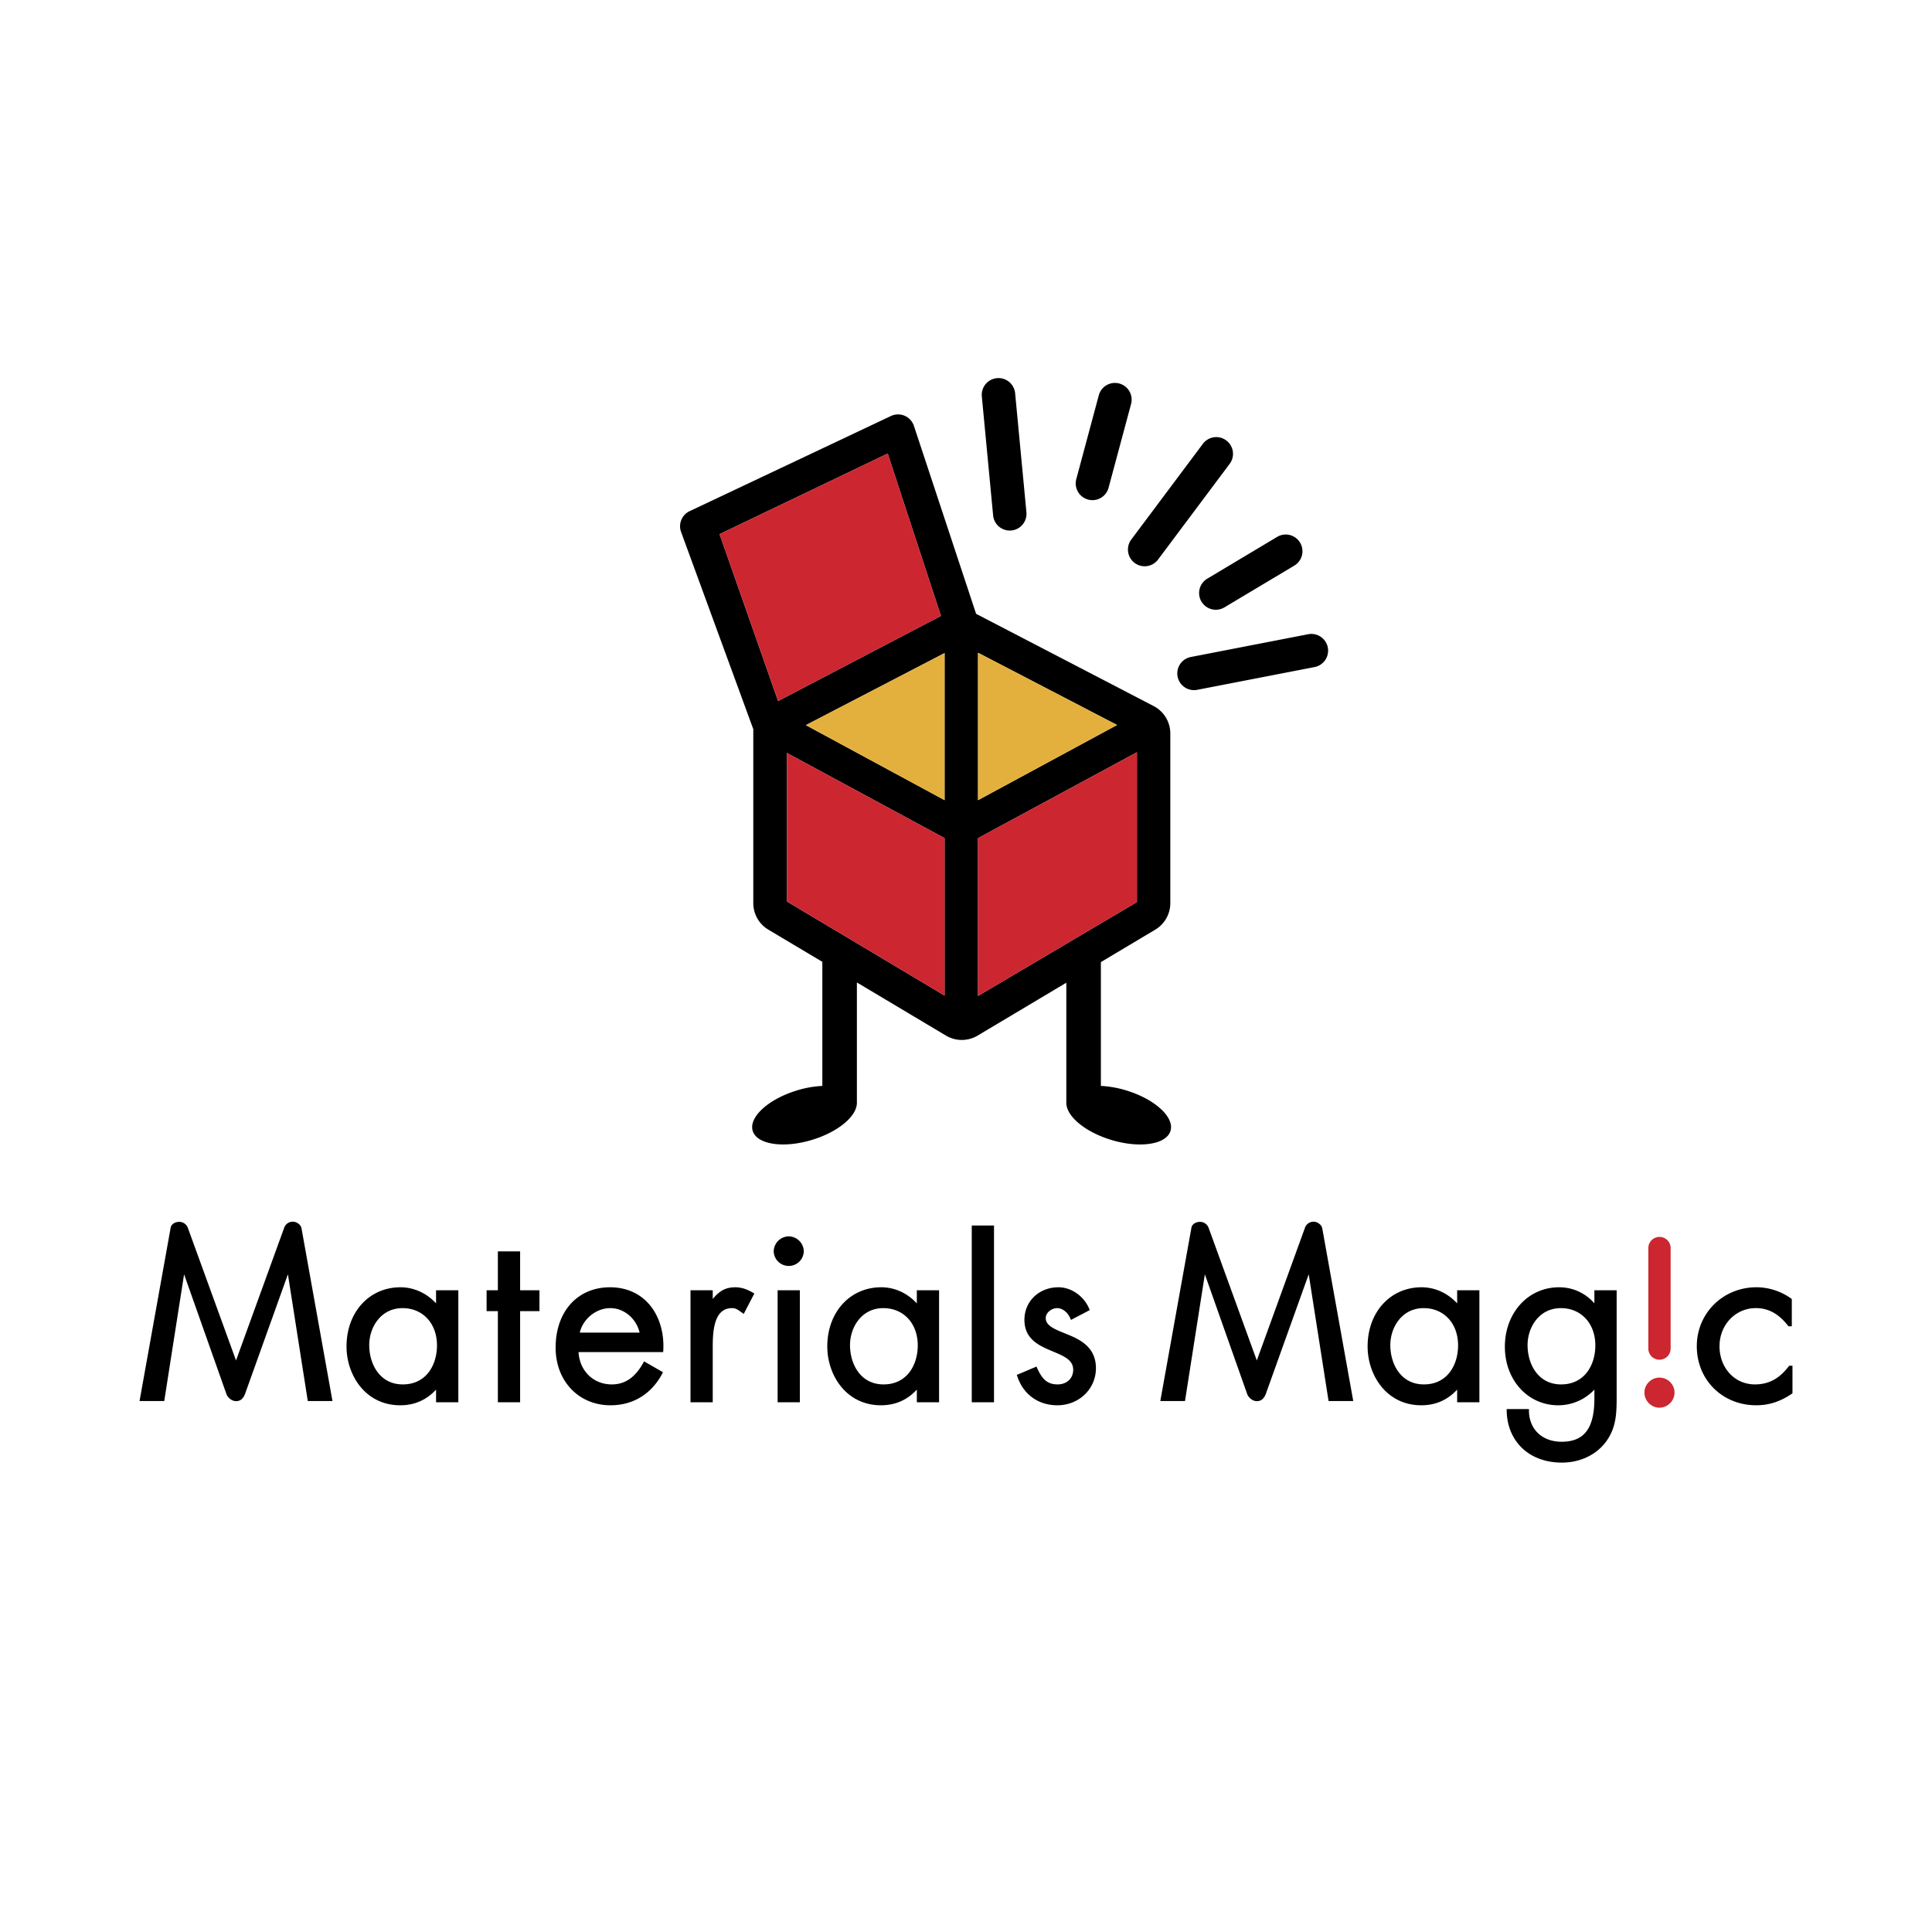 <svg xmlns="http://www.w3.org/2000/svg" width="2500" height="2500" viewBox="0 0 192.756 192.756"><g fill-rule="evenodd" clip-rule="evenodd"><path fill="#fff" d="M0 0h192.756v192.756H0V0z"/><path d="M178.504 136.262l-.059.076c-.928 1.219-1.996 1.785-3.359 1.785-2.012 0-3.529-1.637-3.529-3.809 0-2.133 1.59-3.803 3.621-3.803 1.248 0 2.266.555 3.203 1.742l.057.072h.33v-2.723l-.08-.057a5.98 5.98 0 0 0-3.441-1.115c-3.338 0-5.957 2.584-5.957 5.883 0 3.359 2.553 5.891 5.934 5.891 1.26 0 2.381-.361 3.529-1.137l.082-.057v-2.75h-.331v.002zM30.078 122.529c-.089-.361-.471-.641-.867-.641a.902.902 0 0 0-.867.633l-4.796 13.211-4.804-13.223a.914.914 0 0 0-.863-.605c-.393 0-.813.217-.863.631l-3.096 17.246h2.465l1.979-12.643 4.232 11.969c.135.332.516.684.957.684.403 0 .675-.209.876-.672l4.294-11.986 1.983 12.648h2.463l-3.093-17.252zM43.506 130.037c-.933-1.01-2.195-1.605-3.552-1.605-3.117 0-5.381 2.484-5.381 5.908 0 2.846 1.878 5.865 5.359 5.865 1.444 0 2.634-.543 3.574-1.562v1.262h2.221v-11.176h-2.221v1.308zm-3.322 8.086c-2.298 0-3.345-2.033-3.345-3.92 0-1.789 1.163-3.691 3.321-3.691 2.025 0 3.438 1.529 3.438 3.715.001 1.939-1.054 3.896-3.414 3.896zM51.893 124.848h-2.22v3.881h-1.125v2.082h1.125v9.094h2.22v-9.094h1.929v-2.082h-1.929v-3.881zM60.864 128.432c-3.246 0-5.429 2.42-5.429 6.025 0 3.332 2.304 5.748 5.475 5.748 2.241 0 4.072-1.113 5.152-3.135l.086-.162-1.889-1.086-.096.172c-.792 1.432-1.812 2.129-3.116 2.129-1.852 0-3.216-1.346-3.326-3.225h8.444l.01-.178a7.31 7.31 0 0 0 .013-.441c0-1.695-.557-3.244-1.562-4.307-.95-1.007-2.252-1.54-3.762-1.54zm-3.018 4.523c.316-1.363 1.625-2.443 3.042-2.443 1.382 0 2.595 1.039 2.926 2.443h-5.968zM73.354 128.432c-1.082 0-1.682.486-2.244 1.168v-.871h-2.219v11.176h2.219v-5.59c0-1.77.218-3.803 1.923-3.803.36 0 .567.148.854.354l.318.223.099-.197.958-1.84-.161-.09c-.488-.276-1.037-.53-1.747-.53zM77.584 139.904h2.217v-11.175h-2.217v11.175zM78.692 123.354a1.52 1.52 0 0 0-1.499 1.504 1.501 1.501 0 0 0 3 0 1.52 1.52 0 0 0-1.501-1.504zM91.473 130.041c-.932-1.014-2.193-1.609-3.554-1.609-3.116 0-5.38 2.484-5.38 5.908 0 2.846 1.878 5.865 5.359 5.865 1.444 0 2.637-.543 3.575-1.564v1.264h2.22v-11.176h-2.22v1.312zm-3.323 8.082c-2.299 0-3.344-2.033-3.344-3.92 0-1.789 1.163-3.691 3.32-3.691 2.025 0 3.438 1.529 3.438 3.715 0 1.939-1.056 3.896-3.414 3.896zM96.953 139.904h2.219V122.27h-2.219v17.634zM106.715 133.223l-.443-.182c-1.043-.42-1.939-.783-1.939-1.523 0-.576.602-1.006 1.139-1.006.594 0 1.08.498 1.297.988l.082.188 1.875-.979-.07-.164c-.531-1.244-1.783-2.113-3.045-2.113-1.941 0-3.404 1.396-3.404 3.246 0 1.971 1.52 2.607 2.861 3.166 1.076.453 2.006.84 2.006 1.816 0 .861-.639 1.463-1.555 1.463-1.086 0-1.566-.592-2.035-1.611l-.074-.168-1.963.83.057.166c.605 1.795 2.098 2.865 3.992 2.865 2.154 0 3.846-1.627 3.846-3.705-.002-1.92-1.328-2.734-2.627-3.277zM145.381 130.041c-.932-1.014-2.193-1.609-3.551-1.609-3.119 0-5.383 2.484-5.383 5.908 0 2.846 1.877 5.865 5.357 5.865 1.445 0 2.637-.543 3.576-1.562v1.262h2.219v-11.176h-2.219l.001 1.312zm-3.322 8.082c-2.297 0-3.346-2.033-3.346-3.92 0-1.789 1.166-3.691 3.326-3.691 2.021 0 3.434 1.529 3.434 3.715 0 1.939-1.055 3.896-3.414 3.896zM159.072 128.729v1.301c-.902-1.018-2.129-1.598-3.529-1.598-3.082 0-5.402 2.553-5.402 5.932 0 3.33 2.293 5.842 5.334 5.842a4.943 4.943 0 0 0 3.598-1.566v.869c0 2.996-1.008 4.334-3.275 4.334-1.924 0-3.232-1.234-3.254-3.074l-.002-.188h-2.223l.004.195c.072 3.078 2.281 5.148 5.498 5.148 1.764 0 3.342-.721 4.33-1.98 1.143-1.473 1.143-2.994 1.143-4.756v-10.459h-2.222zm-3.322 9.394c-2.299 0-3.344-2.033-3.344-3.92 0-1.789 1.162-3.691 3.322-3.691 2.023 0 3.439 1.529 3.439 3.715.001 1.939-1.056 3.896-3.417 3.896zM131.051 121.889c-.391 0-.75.26-.865.633l-4.793 13.211c-.209-.566-4.805-13.223-4.805-13.223a.917.917 0 0 0-.861-.605c-.396 0-.82.217-.867.633l-3.096 17.244h2.463s1.875-11.969 1.982-12.645l4.232 11.971c.135.334.518.684.957.684.404 0 .676-.209.875-.672.002-.006 3.615-10.088 4.299-11.986.104.674 1.98 12.648 1.98 12.648h2.463l-3.096-17.252c-.087-.352-.474-.641-.868-.641z"/><path d="M165.566 137.445c-.828 0-1.5.674-1.5 1.502 0 .812.688 1.5 1.5 1.5.814 0 1.502-.688 1.502-1.5 0-.828-.675-1.502-1.502-1.502zM165.566 135.66c.613 0 1.113-.496 1.113-1.109v-10.078a1.113 1.113 0 0 0-2.224 0v10.078a1.11 1.11 0 0 0 1.111 1.109z" fill="#cc2630"/><path d="M99.463 37.729a1.669 1.669 0 0 0-1.506 1.818l1.127 11.875a1.668 1.668 0 1 0 3.322-.315l-1.127-11.876a1.668 1.668 0 0 0-1.816-1.502zM111.67 38.262a1.666 1.666 0 0 0-2.043 1.179l-2.244 8.357a1.665 1.665 0 0 0 1.178 2.044 1.664 1.664 0 0 0 2.041-1.178l2.246-8.359a1.668 1.668 0 0 0-1.178-2.043zM122.346 43.944a1.665 1.665 0 0 0-2.334.335l-7.145 9.552a1.67 1.67 0 0 0 .336 2.333 1.67 1.67 0 0 0 2.336-.336l7.146-9.551a1.667 1.667 0 0 0-.339-2.333zM119.871 60.023a1.67 1.67 0 0 0 2.289.575l6.975-4.168a1.668 1.668 0 1 0-1.715-2.863l-6.973 4.169a1.668 1.668 0 0 0-.576 2.287zM132.475 64.598a1.671 1.671 0 0 0-1.957-1.321l-11.707 2.272a1.667 1.667 0 0 0-1.322 1.954 1.67 1.67 0 0 0 1.957 1.321l11.707-2.271a1.67 1.67 0 0 0 1.322-1.955z"/><path d="M112.578 108.859a10.463 10.463 0 0 0-2.742-.516V95.987l5.428-3.237a3.08 3.08 0 0 0 1.498-2.643v-16.93a3.08 3.08 0 0 0-1.656-2.729l-17.721-9.207-6.203-18.75a1.666 1.666 0 0 0-2.295-.985l-20.082 9.492a1.665 1.665 0 0 0-.852 2.08l7.203 19.673v17.356c0 1.084.57 2.088 1.5 2.643l5.389 3.213v12.38a10.4 10.4 0 0 0-2.744.516c-2.833.92-4.7 2.742-4.168 4.068.531 1.324 3.261 1.654 6.097.732 2.252-.732 3.888-2.033 4.201-3.203.011-.045.022-.088.031-.133.019-.092.03-.188.03-.283V98.02l8.892 5.303a3.08 3.08 0 0 0 3.151 0l8.852-5.279v11.998c0 .096.014.191.033.283.008.045.016.088.029.133.312 1.17 1.949 2.471 4.201 3.203 2.834.922 5.564.592 6.096-.732.531-1.327-1.336-3.15-4.168-4.07zM71.792 53.294l16.773-8.043 5.312 16.199-16.247 8.492-5.838-16.648zm22.45 46.036L78.51 89.938V75.122l15.732 8.5V99.33zm0-19.499l-13.839-7.484 13.839-7.19v14.674zm3.336-14.705l13.871 7.207-13.871 7.499V65.126zm0 34.237V83.622l15.854-8.57v14.95l-15.854 9.361z"/><path fill="#cc2630" d="M77.63 69.942l16.248-8.491-5.312-16.2-16.774 8.043 5.838 16.648zM94.242 83.622l-15.733-8.5v14.816l15.733 9.392V83.622zM97.578 83.622v15.741l15.854-9.361v-14.95l-15.854 8.57z"/><path fill="#e4b03d" d="M97.578 65.126v14.705l13.871-7.498-13.871-7.207zM80.403 72.347l13.839 7.484V65.157l-13.839 7.19z"/></g></svg>